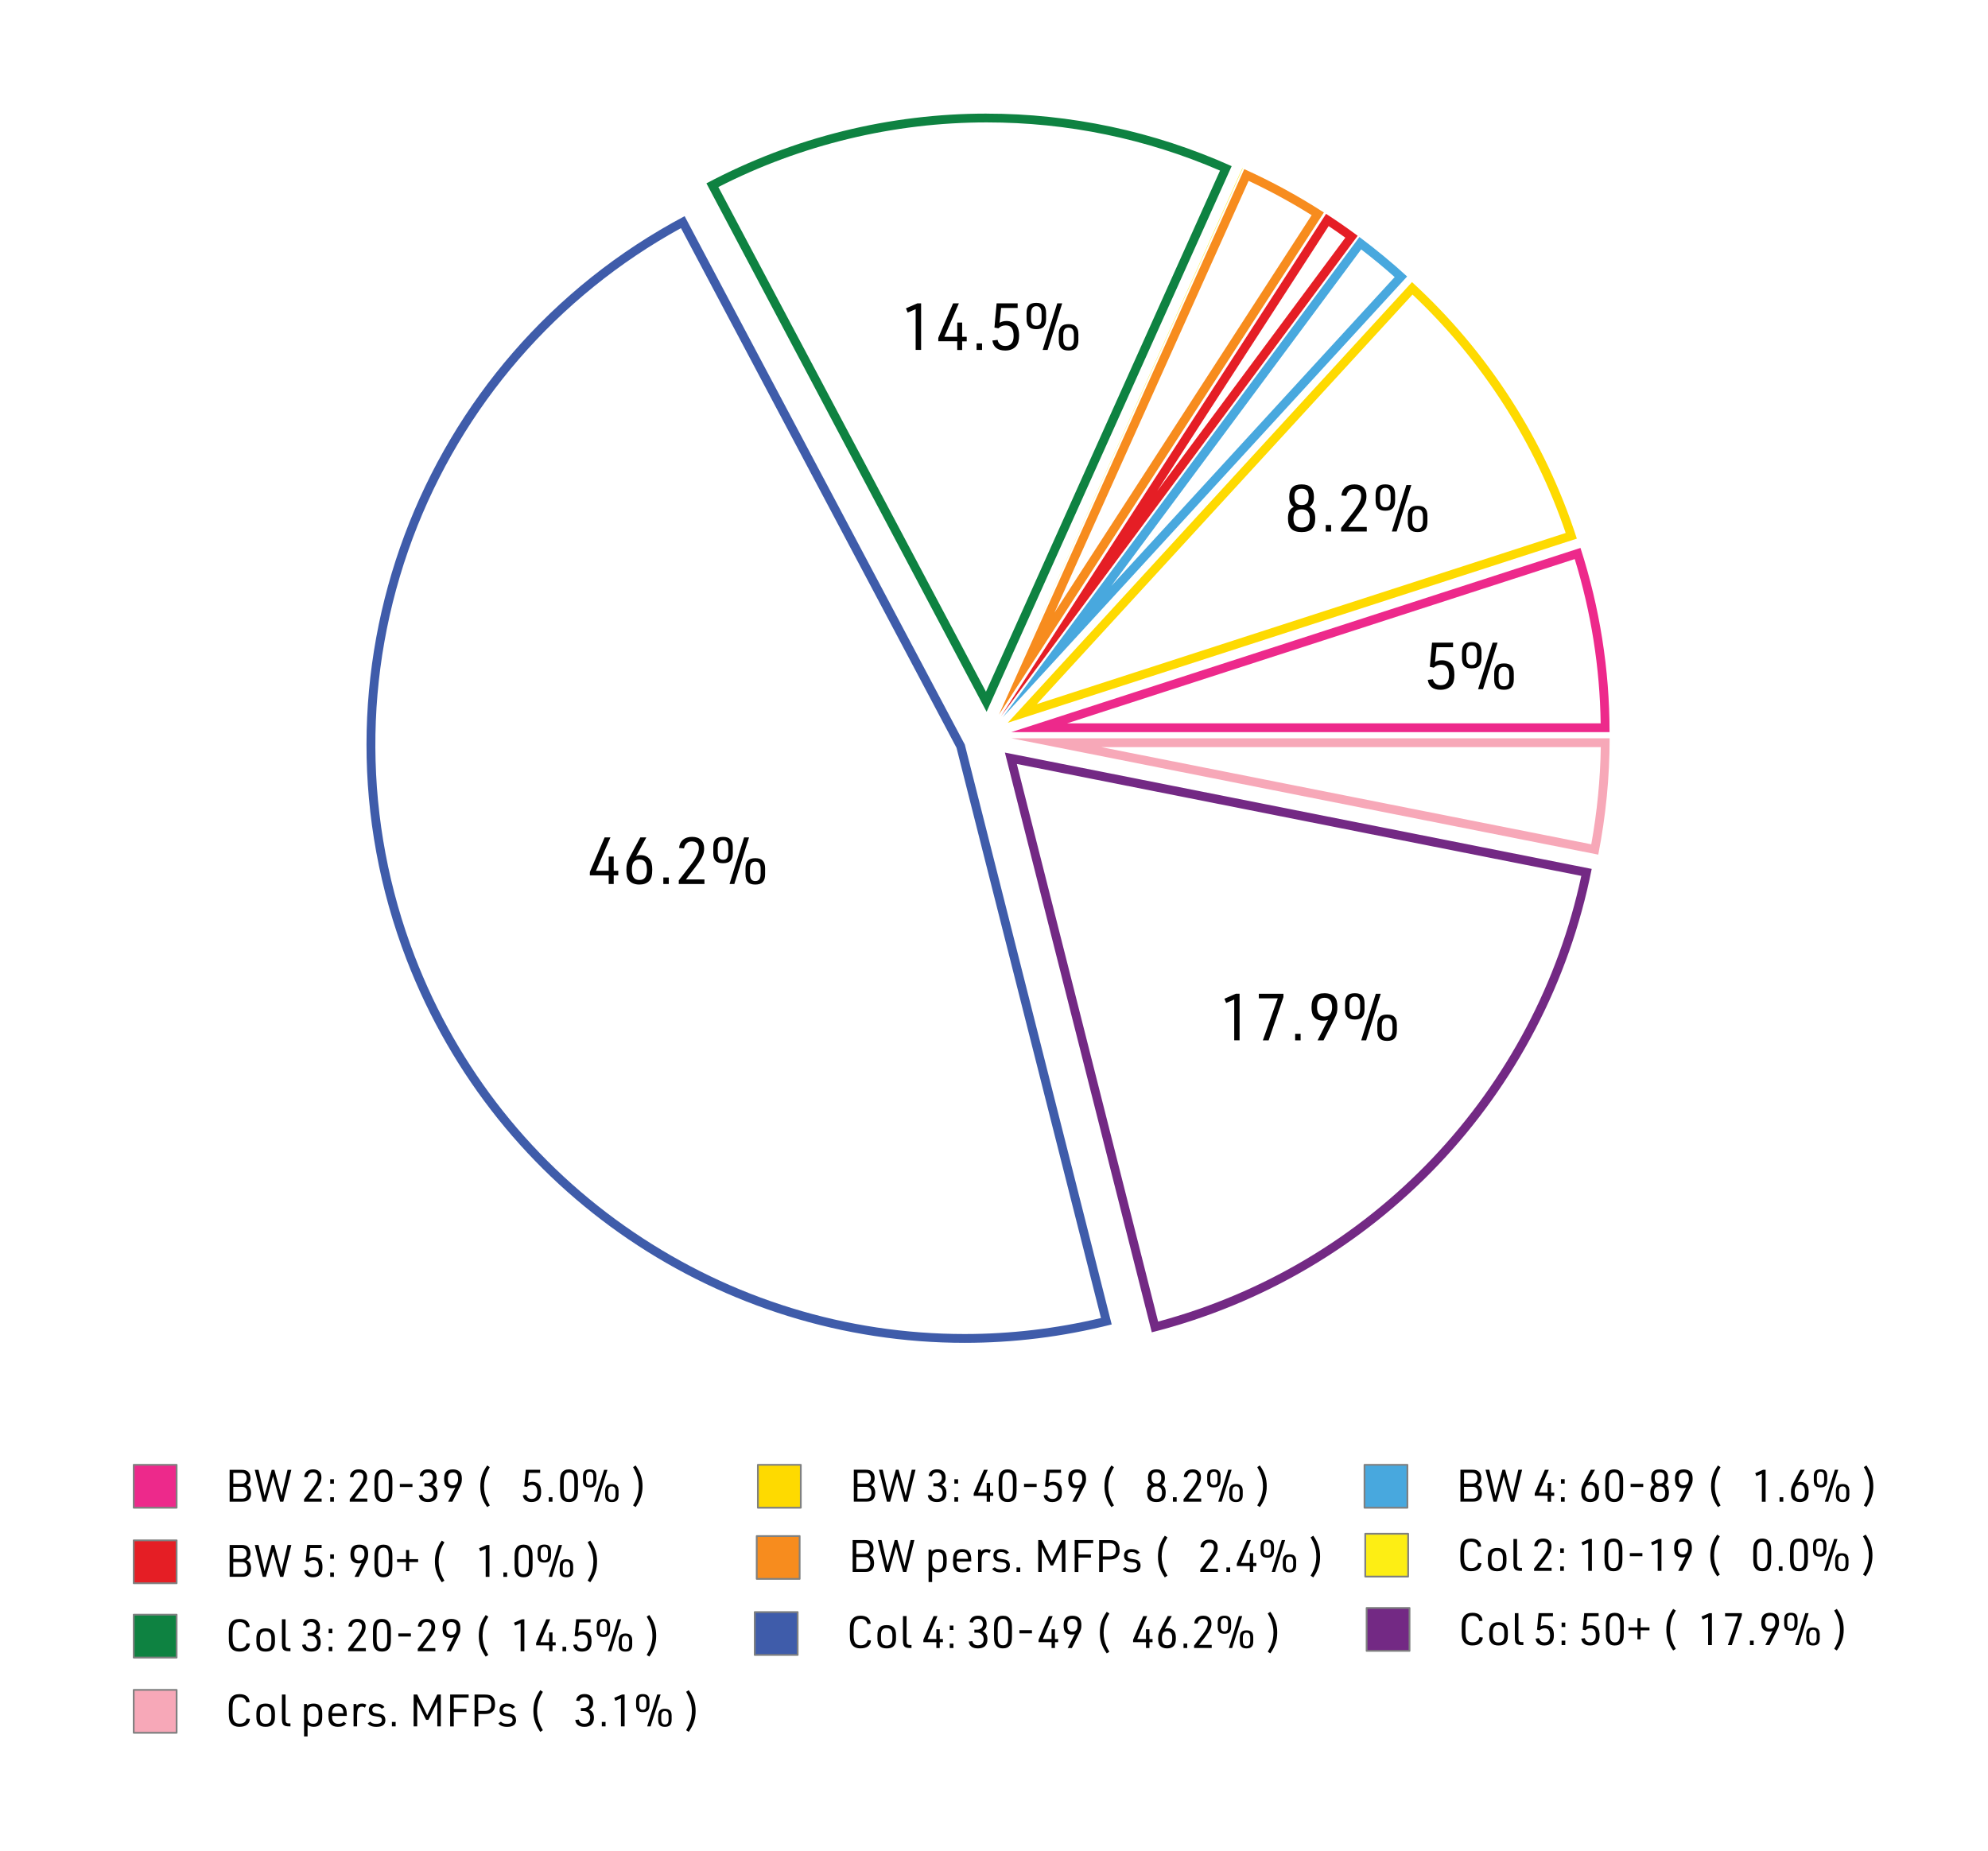 <svg xmlns="http://www.w3.org/2000/svg" id="Layer_2" viewBox="0 0 639.35 595.28"><defs><style>.cls-1,.cls-2{fill:none;}.cls-1,.cls-3,.cls-4,.cls-5,.cls-6,.cls-7,.cls-8,.cls-9,.cls-10,.cls-11,.cls-12,.cls-13,.cls-14{stroke-width:0px;}.cls-2{stroke:#7f8080;stroke-linecap:square;stroke-linejoin:round;stroke-width:.57px;}.cls-3{fill:#fff;opacity:0;}.cls-4{fill:#f7a8b8;}.cls-5{fill:#48a8de;}.cls-6{fill:#732984;}.cls-7{fill:#3f5caa;}.cls-8{fill:#0e8241;}.cls-9{fill:#e51e25;}.cls-10{fill:#fdee14;}.cls-11{fill:#feda00;}.cls-12{fill:#ed298b;}.cls-13{fill:#f78c1e;}.cls-14{fill:#010101;}</style></defs><g id="Layer_1-2"><path class="cls-12" d="M506.44,179.82c5.27,17.15,8.08,34.9,8.34,52.83h-171.57l163.23-52.83M508.28,176.24l-183.03,59.24h192.39c0-20.11-3.16-40.11-9.35-59.24h0Z"></path><path class="cls-11" d="M454.27,94.75c22.39,21.14,39.36,47.54,49.26,76.68l-170.09,55.05,120.83-131.73M454.11,90.73l-130.02,141.76,183.03-59.24c-10.21-31.61-28.49-60.06-53.01-82.51h0Z"></path><path class="cls-5" d="M437.76,80.22c3.85,2.96,7.41,5.9,10.77,8.9l-91.16,99.39,80.39-108.29M437.19,76.23l-114.67,154.46,130.02-141.76c-4.91-4.52-10.06-8.73-15.36-12.71h0Z"></path><path class="cls-9" d="M427.3,72.72c1.74,1.16,3.52,2.4,5.36,3.73l-60.48,81.47,55.12-85.2M426.47,68.78l-104.5,161.52,114.67-154.46c-3.31-2.46-6.7-4.83-10.17-7.05h0Z"></path><path class="cls-13" d="M401.57,58.17c7,3.29,13.79,6.99,20.26,11.04l-82.69,127.81,62.42-138.85M400.16,54.4l-78.89,175.47,104.5-161.52c-8.19-5.3-16.72-9.94-25.61-13.95h0Z"></path><path class="cls-10" d="M399.66,54.13s-.08,0-.12-.04l-78.81,175.51,78.93-175.47Z"></path><path class="cls-8" d="M317.31,39.37c25.99,0,51.23,5.21,75.05,15.5l-75.27,167.62L231.03,60.16c26.62-13.61,56.39-20.79,86.28-20.79M317.31,36.54c-31.02,0-61.99,7.5-90.12,22.43l90.11,169.98,78.81-175.51c-25.11-11.28-51.98-16.89-78.8-16.89h0Z"></path><path class="cls-7" d="M219,73.38l88.62,167.15,46.45,183.4c-14.41,3.42-29.15,5.15-43.86,5.15-38.02,0-74.83-11.33-106.42-32.76-32.09-21.76-56.43-52.42-70.39-88.66-16.68-43.31-16.91-91.1-.67-134.55,15.92-42.57,46.49-77.89,86.27-99.74M220.17,69.53c-86.02,45.6-124.41,148.27-89.41,239.16,29.15,75.65,101.54,123.23,179.46,123.23,15.65,0,31.52-1.92,47.31-5.92l-47.24-186.5-90.11-169.98h0Z"></path><path class="cls-6" d="M327.03,245.73l181.52,35.99c-7.31,34.14-23.83,65.49-47.89,90.84-24.06,25.34-54.5,43.46-88.2,52.52l-45.44-179.35M323.18,242.07l47.24,186.46c71.95-18.2,127.02-76.2,141.48-149.05l-188.72-37.42h0Z"></path><path class="cls-4" d="M514.82,240.31c-.16,10.4-1.19,20.88-3.06,31.25l-157.59-31.25h160.66M517.68,237.47h-192.39l188.72,37.42c2.42-12.32,3.66-24.87,3.66-37.42h0Z"></path><rect class="cls-12" x="43" y="471.15" width="13.8" height="13.8"></rect><rect class="cls-2" x="43" y="471.15" width="13.8" height="13.8"></rect><rect class="cls-3" x="67.56" y="470.57" width="148.29" height="14.96"></rect><path class="cls-14" d="M203.59,471.89l.84-.53c1.56,2.26,2.21,4.2,2.21,6.67s-.65,4.44-2.21,6.7l-.84-.53c.46-.79.77-1.39,1.06-2.06.48-1.13.79-2.66.79-4.11,0-1.54-.31-3.02-.91-4.32-.26-.6-.53-1.13-.94-1.82ZM191.06,483.01l3.22-10.25h1.08l-3.22,10.25h-1.08ZM197.95,480.75v-1.06c0-1.08-.36-1.61-1.18-1.61s-1.18.53-1.18,1.61v1.06c0,1.1.38,1.63,1.18,1.63s1.18-.53,1.18-1.63ZM194.61,480.87v-1.3c0-1.56.67-2.23,2.16-2.23s2.16.67,2.16,2.23v1.3c0,1.58-.67,2.26-2.16,2.26s-2.16-.67-2.16-2.26ZM190.82,476.04v-1.06c0-1.1-.36-1.61-1.15-1.61s-1.18.5-1.18,1.61v1.06c0,1.1.36,1.61,1.18,1.61s1.15-.5,1.15-1.61ZM187.5,476.16v-1.27c0-1.58.65-2.28,2.14-2.28s2.16.7,2.16,2.28v1.27c0,1.56-.67,2.26-2.16,2.26s-2.14-.7-2.14-2.26ZM184.7,479.26v-2.78c0-2.04-.5-2.86-1.7-2.86s-1.7.82-1.7,2.86v2.78c0,2.04.48,2.86,1.7,2.86s1.7-.82,1.7-2.86ZM180.11,479.38v-3.02c0-1.34.17-2.18.62-2.76.53-.67,1.22-.98,2.26-.98s1.85.38,2.35,1.18c.36.53.53,1.34.53,2.57v3.02c0,1.34-.19,2.18-.65,2.76-.53.7-1.2.98-2.23.98-1.1,0-1.85-.36-2.38-1.15-.34-.55-.5-1.37-.5-2.59ZM176.48,483.01v-1.44h1.2v1.44h-1.2ZM168.61,478.06l.48-5.31h4.63v.98h-3.65l-.34,3.26c.48-.24.96-.38,1.54-.38.94,0,1.75.38,2.21.98.36.5.55,1.22.55,2.26s-.22,1.82-.67,2.33c-.53.62-1.37.94-2.4.94-1.66,0-2.62-.74-2.81-2.18l1.15-.14c.14.86.77,1.32,1.7,1.32,1.18,0,1.82-.74,1.82-2.18,0-1.61-.55-2.33-1.75-2.33-.6,0-1.15.19-1.61.65l-.86-.19ZM157.52,484.21l-.84.53c-1.56-2.26-2.21-4.18-2.21-6.7s.65-4.42,2.21-6.67l.84.53c-.46.82-.77,1.42-1.06,2.06-.48,1.15-.79,2.66-.79,4.11,0,1.54.31,3.02.91,4.32.26.6.53,1.1.94,1.82ZM145.71,473.62c-1.15,0-1.68.65-1.68,2.06s.53,2.06,1.63,2.06,1.66-.67,1.66-2.06-.53-2.06-1.61-2.06ZM144.12,483.01l2.33-4.51c-.43.14-.72.19-1.1.19-.7,0-1.25-.19-1.68-.55-.6-.48-.84-1.2-.84-2.45,0-2.11.89-3.07,2.86-3.07.98,0,1.78.31,2.26.86.38.48.58,1.15.58,2.16s-.12,1.51-.58,2.45l-2.47,4.92h-1.34ZM136.49,478.08v-.98h.86c1.13,0,1.87-.7,1.87-1.75s-.58-1.73-1.58-1.73c-.84,0-1.42.43-1.61,1.22l-1.06-.1c.19-1.39,1.13-2.14,2.71-2.14,1.78,0,2.74.96,2.74,2.71,0,1.13-.36,1.75-1.34,2.26,1.13.53,1.61,1.3,1.61,2.62,0,1.92-1.08,2.93-3.05,2.93-1.78,0-2.78-.77-2.95-2.18l1.13-.14c.19.86.79,1.32,1.8,1.32,1.18,0,1.87-.72,1.87-1.94s-.84-2.09-2.06-2.09h-.94ZM128.59,478.28v-.98h4.06v.98h-4.06ZM125.01,479.26v-2.78c0-2.04-.48-2.86-1.68-2.86s-1.73.82-1.73,2.86v2.78c0,2.04.5,2.86,1.73,2.86s1.68-.82,1.68-2.86ZM120.43,479.38v-3.02c0-1.34.19-2.18.65-2.76.53-.67,1.22-.98,2.26-.98s1.82.38,2.35,1.18c.34.53.5,1.34.5,2.57v3.02c0,1.34-.17,2.18-.62,2.76-.53.7-1.22.98-2.23.98-1.1,0-1.87-.36-2.38-1.15-.34-.55-.53-1.37-.53-2.59ZM112.48,483.01v-.79l2.83-3.7c1.08-1.42,1.56-2.45,1.56-3.41s-.53-1.49-1.54-1.49c-.91,0-1.49.53-1.73,1.54l-1.08-.1c.17-1.56,1.2-2.45,2.88-2.45s2.66.91,2.66,2.57c0,1.25-.41,2.09-1.97,4.13l-2.04,2.69h4.08v1.01h-5.67ZM106.19,477.22v-1.44h1.2v1.44h-1.2ZM106.19,483.01v-1.44h1.2v1.44h-1.2ZM97.79,483.01v-.79l2.83-3.7c1.08-1.42,1.56-2.45,1.56-3.41s-.53-1.49-1.54-1.49c-.91,0-1.49.53-1.73,1.54l-1.08-.1c.17-1.56,1.22-2.45,2.88-2.45s2.66.91,2.66,2.57c0,1.25-.41,2.09-1.97,4.13l-2.04,2.69h4.08v1.01h-5.67ZM84.51,483.01l-2.57-10.25h1.2l1.94,8.4,2.3-8.4h.86l2.3,8.4,1.94-8.4h1.22l-2.59,10.25h-1.03l-2.28-8.19-2.28,8.19h-1.03ZM75.03,482.02h2.74c.6,0,.96-.12,1.27-.41.31-.29.5-.86.5-1.46,0-.67-.22-1.25-.58-1.56-.31-.26-.62-.36-1.2-.36h-2.74v3.79ZM75.03,477.24h2.52c.6,0,.96-.1,1.27-.38.34-.29.53-.82.53-1.37,0-.62-.24-1.18-.6-1.44-.31-.24-.62-.31-1.2-.31h-2.52v3.51ZM73.85,483.01v-10.25h3.77c1.06,0,1.63.17,2.14.6.5.48.79,1.22.79,2.04,0,1.06-.38,1.78-1.22,2.26l.14.07c.5.31.65.43.84.74.29.48.43,1.08.43,1.75,0,.98-.31,1.75-.91,2.23-.48.41-1.01.55-2.02.55h-3.96Z"></path><rect class="cls-11" x="243.74" y="471.15" width="13.8" height="13.8"></rect><rect class="cls-2" x="243.74" y="471.15" width="13.8" height="13.8"></rect><rect class="cls-3" x="268.3" y="470.58" width="148.29" height="14.93"></rect><path class="cls-14" d="M404.33,471.89l.84-.53c1.56,2.26,2.21,4.2,2.21,6.67s-.65,4.44-2.21,6.7l-.84-.53c.46-.79.77-1.39,1.06-2.06.48-1.13.79-2.66.79-4.11,0-1.54-.31-3.02-.91-4.32-.26-.6-.53-1.13-.94-1.82ZM391.8,483.01l3.22-10.28h1.08l-3.22,10.28h-1.08ZM398.69,480.75v-1.06c0-1.08-.36-1.61-1.18-1.61s-1.18.53-1.18,1.61v1.06c0,1.1.38,1.61,1.18,1.61s1.18-.5,1.18-1.61ZM395.35,480.85v-1.27c0-1.56.67-2.26,2.16-2.26s2.16.7,2.16,2.26v1.27c0,1.58-.67,2.28-2.16,2.28s-2.16-.7-2.16-2.28ZM391.56,476.04v-1.06c0-1.1-.36-1.61-1.15-1.61s-1.18.5-1.18,1.61v1.06c0,1.1.36,1.61,1.18,1.61s1.15-.5,1.15-1.61ZM388.24,476.16v-1.3c0-1.56.65-2.26,2.14-2.26s2.16.7,2.16,2.26v1.3c0,1.56-.67,2.26-2.16,2.26s-2.14-.7-2.14-2.26ZM380.63,483.01v-.79l2.86-3.7c1.08-1.42,1.54-2.45,1.54-3.41s-.53-1.49-1.54-1.49c-.89,0-1.49.53-1.7,1.54l-1.08-.1c.14-1.56,1.2-2.45,2.86-2.45s2.66.91,2.66,2.54c0,1.27-.41,2.11-1.94,4.15l-2.06,2.69h4.08v1.01h-5.67ZM377.22,483.01v-1.44h1.2v1.44h-1.2ZM371.94,478.11c-1.27,0-1.85.62-1.85,2.02s.58,1.99,1.82,1.99,1.8-.62,1.8-1.99-.58-2.02-1.78-2.02ZM371.94,473.55c-1.13,0-1.61.58-1.61,1.8s.48,1.82,1.58,1.82,1.56-.58,1.56-1.82-.5-1.8-1.54-1.8ZM370.19,477.56c-.74-.53-.98-1.1-.98-2.21,0-1.85.86-2.74,2.71-2.74s2.71.89,2.71,2.74c0,1.1-.26,1.68-1.01,2.21.91.46,1.27,1.2,1.27,2.54,0,2.09-.94,3.02-2.98,3.02s-3-.94-3-3.02c0-1.34.36-2.09,1.27-2.54ZM358.26,484.21l-.84.53c-1.56-2.26-2.21-4.2-2.21-6.7s.65-4.42,2.21-6.67l.84.53c-.46.79-.77,1.42-1.06,2.06-.48,1.13-.79,2.66-.79,4.11,0,1.54.31,3.02.91,4.32.26.6.53,1.1.94,1.82ZM346.45,473.62c-1.15,0-1.68.65-1.68,2.04s.53,2.09,1.63,2.09,1.66-.7,1.66-2.06-.53-2.06-1.61-2.06ZM344.86,483.01l2.33-4.51c-.43.14-.72.17-1.1.17-.7,0-1.25-.17-1.68-.53-.6-.5-.84-1.2-.84-2.45,0-2.14.89-3.07,2.86-3.07.98,0,1.78.29,2.26.86.38.48.58,1.15.58,2.16s-.12,1.51-.58,2.42l-2.47,4.95h-1.34ZM336.1,478.06l.48-5.33h4.63v1.01h-3.65l-.34,3.26c.48-.26.96-.38,1.54-.38.94,0,1.75.36,2.21.98.36.5.53,1.22.53,2.26s-.19,1.82-.65,2.33c-.53.6-1.37.94-2.4.94-1.66,0-2.62-.77-2.81-2.18l1.13-.14c.17.84.79,1.32,1.73,1.32,1.18,0,1.82-.74,1.82-2.18,0-1.61-.55-2.33-1.75-2.33-.6,0-1.15.19-1.61.65l-.86-.19ZM329.33,478.28v-1.01h4.06v1.01h-4.06ZM325.75,479.26v-2.78c0-2.04-.48-2.86-1.68-2.86s-1.73.82-1.73,2.86v2.78c0,2.04.5,2.86,1.73,2.86s1.68-.82,1.68-2.86ZM321.17,479.38v-3.02c0-1.34.19-2.18.65-2.76.53-.7,1.22-.98,2.26-.98s1.82.36,2.35,1.15c.34.55.5,1.37.5,2.59v3.02c0,1.34-.17,2.18-.62,2.76-.53.7-1.22.98-2.23.98-1.1,0-1.87-.36-2.38-1.15-.34-.55-.53-1.37-.53-2.59ZM317.32,483.01v-1.9h-4.18v-.74l3.29-7.63h1.25l-3.17,7.37h2.81v-3.14h1.08v3.14h1.03v1.01h-1.03v1.9h-1.08ZM306.93,477.2v-1.42h1.2v1.42h-1.2ZM306.93,483.01v-1.44h1.2v1.44h-1.2ZM300.18,478.06v-.96h.86c1.1,0,1.87-.7,1.87-1.75s-.58-1.73-1.58-1.73c-.84,0-1.44.43-1.61,1.22l-1.06-.1c.19-1.42,1.13-2.14,2.71-2.14,1.78,0,2.74.96,2.74,2.71,0,1.13-.36,1.73-1.34,2.26,1.13.5,1.61,1.3,1.61,2.62,0,1.92-1.08,2.93-3.05,2.93-1.78,0-2.78-.77-2.95-2.18l1.13-.14c.17.86.79,1.32,1.8,1.32,1.18,0,1.87-.72,1.87-1.94s-.84-2.11-2.06-2.11h-.94ZM285.25,483.01l-2.57-10.28h1.2l1.94,8.43,2.3-8.43h.86l2.3,8.43,1.94-8.43h1.22l-2.59,10.28h-1.03l-2.28-8.19-2.28,8.19h-1.03ZM275.77,482h2.74c.6,0,.96-.1,1.27-.38s.5-.86.5-1.46c0-.67-.22-1.27-.58-1.56-.31-.26-.62-.36-1.2-.36h-2.74v3.77ZM275.77,477.24h2.52c.6,0,.96-.1,1.27-.38.34-.29.53-.82.53-1.37,0-.62-.24-1.18-.6-1.44-.31-.24-.62-.31-1.2-.31h-2.52v3.5ZM274.59,483.01v-10.28h3.77c1.06,0,1.63.17,2.14.62.5.48.79,1.2.79,2.04,0,1.06-.38,1.78-1.22,2.23l.14.1c.5.31.65.41.84.74.29.48.43,1.08.43,1.75,0,.98-.31,1.75-.91,2.23-.48.41-1.01.55-2.02.55h-3.96Z"></path><rect class="cls-5" x="438.83" y="471.15" width="13.8" height="13.8"></rect><rect class="cls-2" x="438.83" y="471.15" width="13.8" height="13.8"></rect><rect class="cls-3" x="463.39" y="470.58" width="148.29" height="14.93"></rect><path class="cls-14" d="M599.41,471.89l.84-.53c1.56,2.26,2.21,4.18,2.21,6.67s-.65,4.44-2.21,6.7l-.84-.53c.46-.79.77-1.39,1.06-2.06.48-1.15.79-2.66.79-4.11,0-1.54-.31-3.02-.91-4.32-.26-.6-.53-1.13-.94-1.82ZM586.88,483.01l3.22-10.28h1.08l-3.22,10.28h-1.08ZM593.77,480.75v-1.06c0-1.1-.36-1.61-1.18-1.61s-1.18.5-1.18,1.61v1.06c0,1.1.38,1.61,1.18,1.61s1.18-.5,1.18-1.61ZM590.43,480.85v-1.27c0-1.56.67-2.26,2.16-2.26s2.16.7,2.16,2.26v1.27c0,1.58-.67,2.28-2.16,2.28s-2.16-.7-2.16-2.28ZM586.64,476.04v-1.06c0-1.1-.36-1.63-1.15-1.63s-1.18.53-1.18,1.63v1.06c0,1.08.36,1.61,1.18,1.61s1.15-.53,1.15-1.61ZM583.33,476.16v-1.3c0-1.58.65-2.26,2.14-2.26s2.16.67,2.16,2.26v1.3c0,1.56-.67,2.26-2.16,2.26s-2.14-.7-2.14-2.26ZM578.86,477.58c-1.18,0-1.68.7-1.68,2.26s.5,2.28,1.66,2.28,1.63-.7,1.63-2.26-.5-2.28-1.61-2.28ZM580.37,472.73l-2.3,4.18c.29-.19.62-.26,1.08-.26.84,0,1.56.34,2.02.98.34.46.5,1.2.5,2.23,0,1.2-.22,1.99-.7,2.5-.48.5-1.25.77-2.14.77-1.01,0-1.82-.34-2.3-.94-.38-.48-.55-1.2-.55-2.33s.17-1.68.77-2.83l2.3-4.3h1.32ZM572.31,483.01v-1.44h1.2v1.44h-1.2ZM566.62,483.01v-9l-1.75.77-.38-.94,2.52-1.1h.82v10.28h-1.2ZM553.34,484.21l-.84.53c-1.56-2.28-2.21-4.2-2.21-6.7s.65-4.42,2.21-6.67l.84.53c-.46.79-.77,1.39-1.06,2.06-.48,1.13-.79,2.66-.79,4.11,0,1.54.31,3.02.91,4.32.26.58.53,1.1.94,1.82ZM541.53,473.62c-1.15,0-1.68.65-1.68,2.04s.53,2.06,1.63,2.06,1.66-.67,1.66-2.04-.53-2.06-1.61-2.06ZM539.95,483.01l2.33-4.51c-.43.14-.72.17-1.1.17-.7,0-1.25-.19-1.68-.53-.6-.5-.84-1.22-.84-2.45,0-2.14.89-3.07,2.86-3.07.98,0,1.78.29,2.26.86.38.46.58,1.13.58,2.16s-.12,1.51-.58,2.42l-2.47,4.95h-1.34ZM533.78,478.11c-1.27,0-1.85.62-1.85,2.02s.58,1.99,1.82,1.99,1.8-.62,1.8-1.99-.58-2.02-1.78-2.02ZM533.78,473.55c-1.13,0-1.61.58-1.61,1.8s.48,1.82,1.58,1.82,1.56-.58,1.56-1.82-.5-1.8-1.54-1.8ZM532.02,477.56c-.74-.55-.98-1.1-.98-2.21,0-1.85.86-2.74,2.71-2.74s2.69.89,2.69,2.74c0,1.1-.24,1.66-.98,2.21.91.46,1.27,1.2,1.27,2.54,0,2.06-.94,3.02-2.98,3.02s-3-.96-3-3.02c0-1.34.36-2.09,1.27-2.54ZM524.41,478.28v-1.01h4.06v1.01h-4.06ZM520.84,479.26v-2.78c0-2.04-.48-2.86-1.68-2.86s-1.73.82-1.73,2.86v2.78c0,2.04.5,2.86,1.73,2.86s1.68-.82,1.68-2.86ZM516.25,479.38v-3.02c0-1.34.19-2.18.65-2.76.53-.7,1.22-.98,2.26-.98s1.82.36,2.35,1.15c.34.55.5,1.37.5,2.59v3.02c0,1.34-.17,2.18-.62,2.76-.53.67-1.22.98-2.23.98-1.1,0-1.87-.38-2.38-1.18-.34-.53-.53-1.34-.53-2.57ZM511.42,477.58c-1.15,0-1.68.7-1.68,2.26s.53,2.28,1.66,2.28,1.66-.7,1.66-2.26-.53-2.28-1.63-2.28ZM512.96,472.73l-2.3,4.18c.29-.19.62-.26,1.06-.26.84,0,1.56.34,2.04.98.31.46.5,1.2.5,2.23,0,1.2-.22,1.99-.7,2.5-.48.5-1.25.77-2.16.77-.98,0-1.8-.34-2.28-.94-.38-.48-.58-1.2-.58-2.33s.17-1.68.77-2.83l2.3-4.3h1.34ZM502.01,477.2v-1.44h1.2v1.44h-1.2ZM502.01,483.01v-1.44h1.2v1.44h-1.2ZM497.72,483.01v-1.92h-4.15v-.74l3.27-7.61h1.27l-3.19,7.37h2.81v-3.15h1.1v3.15h1.01v1.01h-1.01v1.9h-1.1ZM480.33,483.01l-2.57-10.28h1.2l1.94,8.43,2.3-8.43h.86l2.3,8.43,1.94-8.43h1.22l-2.59,10.28h-1.03l-2.28-8.19-2.28,8.19h-1.03ZM470.85,482h2.74c.6,0,.96-.12,1.27-.41.31-.26.5-.84.5-1.46s-.22-1.25-.58-1.54c-.31-.26-.62-.36-1.2-.36h-2.74v3.77ZM470.85,477.22h2.52c.6,0,.96-.1,1.27-.36.34-.29.53-.82.53-1.39s-.24-1.15-.6-1.42c-.31-.24-.62-.34-1.2-.34h-2.52v3.51ZM469.68,483.01v-10.28h3.77c1.06,0,1.63.17,2.14.62.5.48.79,1.2.79,2.04,0,1.06-.38,1.78-1.22,2.23l.14.1c.5.29.65.41.84.74.29.48.43,1.06.43,1.75,0,.98-.31,1.75-.91,2.23-.48.41-1.01.55-2.02.55h-3.96Z"></path><rect class="cls-9" x="43" y="495.44" width="13.8" height="13.8"></rect><rect class="cls-2" x="43" y="495.44" width="13.8" height="13.8"></rect><rect class="cls-3" x="67.56" y="495.68" width="133.7" height="14.96"></rect><path class="cls-14" d="M188.99,496.06l.84-.53c1.56,2.26,2.18,4.2,2.18,6.7s-.62,4.44-2.18,6.7l-.84-.53c.46-.79.74-1.39,1.06-2.06.48-1.15.79-2.66.79-4.11,0-1.54-.31-3.05-.91-4.32-.26-.62-.55-1.13-.94-1.85ZM176.46,507.18l3.22-10.25h1.08l-3.22,10.25h-1.08ZM183.35,504.92v-1.03c0-1.1-.36-1.61-1.18-1.61s-1.18.5-1.18,1.61v1.03c0,1.1.36,1.63,1.18,1.63s1.18-.53,1.18-1.63ZM180.01,505.04v-1.27c0-1.56.67-2.26,2.16-2.26s2.16.7,2.16,2.26v1.27c0,1.58-.67,2.28-2.16,2.28s-2.16-.7-2.16-2.28ZM176.22,500.24v-1.06c0-1.1-.38-1.63-1.15-1.63-.82,0-1.2.53-1.2,1.63v1.06c0,1.08.38,1.61,1.2,1.61.77,0,1.15-.53,1.15-1.61ZM172.91,500.33v-1.27c0-1.58.65-2.26,2.14-2.26s2.16.67,2.16,2.26v1.27c0,1.58-.67,2.26-2.16,2.26s-2.14-.67-2.14-2.26ZM170.07,503.46v-2.81c0-2.02-.48-2.86-1.68-2.86s-1.7.84-1.7,2.86v2.81c0,2.04.48,2.86,1.7,2.86s1.68-.82,1.68-2.86ZM165.49,503.58v-3.02c0-1.37.19-2.18.65-2.76.53-.7,1.22-.98,2.26-.98s1.85.36,2.35,1.15c.34.55.53,1.37.53,2.59v3.02c0,1.34-.19,2.18-.65,2.76-.53.67-1.22.98-2.23.98-1.1,0-1.85-.38-2.38-1.18-.34-.55-.53-1.37-.53-2.57ZM161.89,507.18v-1.42h1.2v1.42h-1.2ZM156.2,507.18v-8.98l-1.75.77-.38-.96,2.52-1.08h.82v10.25h-1.2ZM142.92,508.4l-.84.53c-1.58-2.28-2.21-4.2-2.21-6.7s.62-4.44,2.21-6.7l.84.53c-.46.82-.77,1.42-1.06,2.09-.48,1.13-.79,2.66-.79,4.08,0,1.54.31,3.05.91,4.35.26.58.53,1.1.94,1.82ZM127.7,502.45v-.96h2.88v-2.93h1.01v2.93h2.88v.96h-2.88v2.9h-1.01v-2.9h-2.88ZM125.01,503.46v-2.81c0-2.02-.48-2.86-1.68-2.86s-1.73.84-1.73,2.86v2.81c0,2.04.5,2.86,1.73,2.86s1.68-.82,1.68-2.86ZM120.43,503.58v-3.02c0-1.37.19-2.18.65-2.76.53-.7,1.22-.98,2.26-.98s1.82.36,2.35,1.15c.34.55.5,1.37.5,2.59v3.02c0,1.34-.17,2.18-.62,2.76-.53.67-1.22.98-2.23.98-1.1,0-1.87-.38-2.38-1.18-.34-.55-.53-1.37-.53-2.57ZM115.58,497.79c-1.13,0-1.68.67-1.68,2.06s.55,2.06,1.66,2.06,1.66-.67,1.66-2.04-.55-2.09-1.63-2.09ZM114.02,507.18l2.3-4.49c-.41.12-.72.17-1.08.17-.7,0-1.27-.19-1.7-.55-.6-.48-.84-1.2-.84-2.42,0-2.14.89-3.07,2.86-3.07.98,0,1.8.29,2.26.84.41.48.58,1.15.58,2.18s-.1,1.51-.58,2.42l-2.47,4.92h-1.32ZM106.19,501.39v-1.44h1.2v1.44h-1.2ZM106.19,507.18v-1.42h1.2v1.42h-1.2ZM98.32,502.23l.48-5.31h4.63v1.01h-3.65l-.34,3.27c.48-.26.96-.38,1.54-.38.94,0,1.75.36,2.18.98.38.5.55,1.22.55,2.26s-.19,1.82-.65,2.33c-.53.6-1.37.94-2.4.94-1.66,0-2.62-.77-2.81-2.21l1.13-.14c.17.86.79,1.34,1.73,1.34,1.15,0,1.82-.77,1.82-2.18,0-1.61-.55-2.35-1.75-2.35-.62,0-1.15.22-1.63.65l-.84-.19ZM84.51,507.18l-2.57-10.25h1.2l1.94,8.43,2.3-8.43h.86l2.3,8.43,1.94-8.43h1.22l-2.59,10.25h-1.03l-2.28-8.16-2.28,8.16h-1.03ZM75.03,506.19h2.74c.6,0,.96-.12,1.27-.41s.5-.86.5-1.46c0-.65-.22-1.25-.58-1.54-.31-.26-.62-.36-1.2-.36h-2.74v3.77ZM75.03,501.42h2.52c.6,0,.96-.1,1.27-.36.34-.29.53-.82.53-1.39,0-.62-.24-1.15-.6-1.44-.31-.22-.62-.31-1.2-.31h-2.52v3.5ZM73.85,507.18v-10.25h3.77c1.06,0,1.63.17,2.14.62.5.46.79,1.2.79,2.04,0,1.03-.38,1.75-1.22,2.23l.14.1c.5.29.65.41.84.74.29.48.43,1.06.43,1.75,0,.98-.31,1.75-.91,2.23-.48.38-1.01.53-2.02.53h-3.96Z"></path><rect class="cls-13" x="243.37" y="494.06" width="13.8" height="13.78"></rect><rect class="cls-2" x="243.37" y="494.06" width="13.8" height="13.78"></rect><rect class="cls-3" x="267.93" y="494.11" width="165.84" height="14.96"></rect><path class="cls-14" d="M421.5,494.49l.86-.53c1.56,2.26,2.18,4.2,2.18,6.7s-.62,4.44-2.18,6.7l-.86-.55c.46-.77.77-1.39,1.06-2.06.5-1.13.79-2.66.79-4.08,0-1.56-.31-3.05-.89-4.35-.29-.6-.55-1.1-.96-1.82ZM409,505.6l3.22-10.25h1.08l-3.22,10.25h-1.08ZM415.89,503.35v-1.06c0-1.08-.38-1.61-1.18-1.61s-1.18.53-1.18,1.61v1.06c0,1.1.36,1.63,1.18,1.63s1.18-.53,1.18-1.63ZM412.55,503.47v-1.27c0-1.58.65-2.26,2.16-2.26s2.14.67,2.14,2.26v1.27c0,1.58-.65,2.28-2.14,2.28s-2.16-.7-2.16-2.28ZM408.76,498.64v-1.03c0-1.1-.38-1.63-1.18-1.63s-1.18.53-1.18,1.63v1.03c0,1.1.38,1.61,1.18,1.61s1.18-.5,1.18-1.61ZM405.42,498.76v-1.27c0-1.58.67-2.28,2.16-2.28s2.14.7,2.14,2.28v1.27c0,1.58-.65,2.26-2.14,2.26s-2.16-.67-2.16-2.26ZM401.94,505.6v-1.9h-4.18v-.74l3.29-7.61h1.25l-3.17,7.37h2.81v-3.14h1.08v3.14h1.03v1.01h-1.03v1.87h-1.08ZM394.42,505.6v-1.44h1.2v1.44h-1.2ZM386.02,505.6v-.79l2.83-3.7c1.08-1.39,1.56-2.45,1.56-3.41s-.53-1.49-1.54-1.49c-.91,0-1.49.53-1.73,1.54l-1.08-.1c.17-1.56,1.2-2.45,2.88-2.45s2.66.94,2.66,2.57c0,1.25-.41,2.09-1.97,4.13l-2.04,2.69h4.08v1.01h-5.67ZM375.46,506.81l-.86.55c-1.56-2.28-2.18-4.2-2.18-6.7s.62-4.44,2.18-6.7l.86.53c-.46.82-.77,1.42-1.08,2.09-.48,1.13-.79,2.64-.79,4.08,0,1.54.34,3.02.91,4.32.29.6.53,1.1.96,1.82ZM361.1,504.62l.84-.53c.5.5.98.7,1.94.7,1.22,0,1.82-.41,1.82-1.2,0-.43-.17-.74-.48-.89-.29-.14-.48-.19-1.34-.31-.98-.14-1.46-.29-1.8-.58-.38-.34-.58-.79-.58-1.42,0-1.39.86-2.14,2.38-2.14,1.22,0,2.06.36,2.62,1.15l-.84.53c-.46-.53-.91-.74-1.68-.74-.89,0-1.37.41-1.37,1.15,0,.34.14.65.43.82.24.12.48.19,1.13.29,1.13.14,1.58.29,1.97.58.43.29.67.86.67,1.58,0,1.42-.96,2.14-2.88,2.14-1.37,0-2.33-.41-2.83-1.13ZM354.67,500.61h2.11c1.44,0,2.11-.67,2.11-2.14s-.67-2.14-2.11-2.14h-2.11v4.27ZM354.67,501.62v3.99h-1.18v-10.25h3.29c1.3,0,1.99.22,2.54.82.53.53.74,1.27.74,2.3,0,1.13-.26,1.9-.86,2.45-.53.48-1.25.7-2.42.7h-2.11ZM345.62,505.6v-10.25h5.95v1.01h-4.75v3.63h4.03v1.01h-4.03v4.61h-1.2ZM333.9,505.6v-10.25h1.13l3.24,6.7,3.22-6.7h1.15v10.25h-1.15v-7.92l-2.83,5.83h-.77l-2.86-5.83v7.92h-1.13ZM326.92,505.6v-1.44h1.18v1.44h-1.18ZM319.09,504.62l.84-.53c.5.5.98.7,1.94.7,1.22,0,1.82-.41,1.82-1.2,0-.43-.19-.74-.5-.89-.29-.14-.46-.19-1.32-.31-1.01-.14-1.46-.29-1.8-.58-.38-.34-.58-.79-.58-1.42,0-1.39.86-2.14,2.38-2.14,1.22,0,2.06.36,2.62,1.15l-.86.53c-.43-.53-.89-.74-1.66-.74-.89,0-1.39.41-1.39,1.15,0,.34.17.65.46.82.24.12.48.19,1.13.29,1.1.14,1.58.29,1.97.58.43.29.65.86.65,1.58,0,1.42-.94,2.14-2.88,2.14-1.34,0-2.3-.41-2.81-1.13ZM314.55,505.6v-7.2h.89l.12.67c.41-.58.91-.82,1.73-.82.5,0,.91.1,1.39.36l-.48.98c-.38-.26-.67-.34-1.01-.34-1.06,0-1.51.84-1.51,2.81v3.53h-1.13ZM307.66,501.38h3.63v-.12c0-.58-.17-1.1-.41-1.44-.29-.43-.72-.62-1.39-.62-.79,0-1.22.22-1.54.74-.19.34-.29.82-.29,1.32v.12ZM307.66,502.22v.31c0,1.46.7,2.26,1.99,2.26.77,0,1.25-.19,1.66-.7l.86.53c-.58.79-1.37,1.13-2.62,1.13-2.09,0-3.05-1.1-3.05-3.41v-.62c0-2.38.91-3.46,2.93-3.46s2.93,1.08,2.93,3.46v.5h-4.71ZM303.34,502.48v-.96c0-1.58-.58-2.33-1.78-2.33s-1.78.74-1.78,2.21v1.18c0,1.46.6,2.21,1.78,2.21s1.78-.74,1.78-2.3ZM298.63,508.85v-10.44h.89l.12.6c.5-.53,1.15-.74,2.11-.74,1.85,0,2.71,1.01,2.71,3.19v1.1c0,2.18-.86,3.19-2.71,3.19-.86,0-1.46-.22-1.97-.67v3.77h-1.15ZM284.88,505.6l-2.57-10.25h1.2l1.94,8.43,2.3-8.43h.86l2.3,8.43,1.94-8.43h1.22l-2.59,10.25h-1.03l-2.28-8.16-2.28,8.16h-1.03ZM275.4,504.62h2.74c.6,0,.96-.12,1.27-.41.31-.29.5-.86.5-1.46,0-.67-.22-1.25-.58-1.56-.31-.24-.62-.36-1.2-.36h-2.74v3.79ZM275.4,499.84h2.52c.6,0,.96-.1,1.27-.38.34-.26.53-.82.53-1.37,0-.62-.24-1.15-.6-1.44-.31-.22-.62-.31-1.2-.31h-2.52v3.51ZM274.22,505.6v-10.25h3.77c1.06,0,1.63.17,2.14.62.5.46.79,1.2.79,2.02,0,1.06-.38,1.78-1.22,2.26l.14.1c.5.29.65.41.84.74.29.46.43,1.06.43,1.75,0,.96-.31,1.75-.91,2.21-.48.41-1.01.55-2.02.55h-3.96Z"></path><rect class="cls-10" x="439.07" y="493.32" width="13.8" height="13.78"></rect><rect class="cls-2" x="439.07" y="493.32" width="13.8" height="13.78"></rect><rect class="cls-3" x="463.63" y="493.76" width="147.81" height="14.96"></rect><path class="cls-14" d="M599.15,494.14l.86-.53c1.56,2.26,2.18,4.2,2.18,6.67s-.62,4.44-2.18,6.72l-.86-.55c.48-.79.77-1.39,1.08-2.06.48-1.13.79-2.66.79-4.11,0-1.54-.34-3.02-.91-4.32-.29-.6-.55-1.1-.96-1.82ZM586.64,505.26l3.22-10.25h1.08l-3.22,10.25h-1.08ZM593.53,503v-1.06c0-1.08-.38-1.61-1.18-1.61s-1.18.53-1.18,1.61v1.06c0,1.1.36,1.63,1.18,1.63s1.18-.53,1.18-1.63ZM590.19,503.12v-1.27c0-1.58.65-2.26,2.16-2.26s2.14.67,2.14,2.26v1.27c0,1.58-.65,2.26-2.14,2.26s-2.16-.67-2.16-2.26ZM586.4,498.29v-1.03c0-1.13-.38-1.63-1.18-1.63s-1.18.5-1.18,1.63v1.03c0,1.1.38,1.61,1.18,1.61s1.18-.5,1.18-1.61ZM583.09,498.41v-1.27c0-1.58.65-2.28,2.14-2.28s2.16.7,2.16,2.28v1.27c0,1.56-.67,2.26-2.16,2.26s-2.14-.7-2.14-2.26ZM580.25,501.51v-2.78c0-2.04-.48-2.86-1.68-2.86s-1.73.82-1.73,2.86v2.78c0,2.04.5,2.88,1.73,2.88s1.68-.84,1.68-2.88ZM575.67,501.63v-3.02c0-1.34.19-2.18.65-2.76.53-.67,1.2-.98,2.26-.98s1.82.38,2.35,1.18c.34.53.5,1.37.5,2.57v3.02c0,1.34-.17,2.18-.62,2.76-.53.7-1.22.98-2.23.98-1.1,0-1.87-.36-2.38-1.15-.34-.55-.53-1.37-.53-2.59ZM572.07,505.26v-1.44h1.2v1.44h-1.2ZM568.44,501.51v-2.78c0-2.04-.48-2.86-1.68-2.86s-1.73.82-1.73,2.86v2.78c0,2.04.5,2.88,1.73,2.88s1.68-.84,1.68-2.88ZM563.86,501.63v-3.02c0-1.34.19-2.18.65-2.76.53-.67,1.2-.98,2.26-.98s1.82.38,2.35,1.18c.34.53.5,1.37.5,2.57v3.02c0,1.34-.17,2.18-.62,2.76-.53.7-1.22.98-2.23.98-1.1,0-1.87-.36-2.38-1.15-.36-.55-.53-1.37-.53-2.59ZM553.1,506.46l-.84.55c-1.58-2.28-2.21-4.2-2.21-6.72s.62-4.42,2.21-6.67l.84.53c-.46.82-.77,1.42-1.06,2.06-.5,1.15-.79,2.66-.79,4.11,0,1.54.31,3.02.89,4.32.29.6.55,1.1.96,1.82ZM541.27,495.87c-1.13,0-1.68.67-1.68,2.06s.55,2.06,1.66,2.06,1.66-.67,1.66-2.06-.55-2.06-1.63-2.06ZM539.71,505.26l2.3-4.49c-.41.12-.7.17-1.08.17-.7,0-1.27-.19-1.7-.55-.58-.48-.82-1.2-.82-2.45,0-2.11.89-3.07,2.86-3.07.96,0,1.78.31,2.26.86.38.48.58,1.15.58,2.16s-.12,1.51-.58,2.45l-2.47,4.92h-1.34ZM533.13,505.26v-9l-1.78.79-.36-.96,2.5-1.08h.84v10.25h-1.2ZM524.17,500.55v-1.01h4.03v1.01h-4.03ZM520.6,501.51v-2.78c0-2.04-.48-2.86-1.7-2.86s-1.7.82-1.7,2.86v2.78c0,2.04.48,2.88,1.7,2.88s1.7-.84,1.7-2.88ZM516.01,501.63v-3.02c0-1.34.19-2.18.62-2.76.55-.67,1.22-.98,2.26-.98,1.1,0,1.85.38,2.35,1.18.36.53.53,1.37.53,2.57v3.02c0,1.34-.19,2.18-.62,2.76-.53.7-1.22.98-2.26.98-1.1,0-1.85-.36-2.35-1.15-.36-.55-.53-1.37-.53-2.59ZM510.78,505.26v-9l-1.78.79-.38-.96,2.52-1.08h.82v10.25h-1.18ZM501.77,499.47v-1.44h1.18v1.44h-1.18ZM501.77,505.26v-1.44h1.18v1.44h-1.18ZM493.37,505.26v-.79l2.83-3.7c1.08-1.42,1.56-2.45,1.56-3.41s-.53-1.49-1.54-1.49c-.91,0-1.49.53-1.73,1.54l-1.08-.1c.17-1.56,1.2-2.45,2.88-2.45s2.66.94,2.66,2.57c0,1.25-.41,2.09-1.97,4.13l-2.06,2.69h4.08v1.01h-5.64ZM486.74,495.01h1.15v7.95c0,1.03.26,1.34,1.2,1.34h.38v.96h-.41c-1.82,0-2.33-.5-2.33-2.4v-7.85ZM483.34,502.14v-.98c0-1.56-.58-2.3-1.85-2.3s-1.82.74-1.82,2.3v.98c0,1.56.58,2.3,1.82,2.3s1.85-.74,1.85-2.3ZM478.51,502.21v-1.13c0-2.16.94-3.19,2.98-3.19s3,1.01,3,3.19v1.13c0,2.18-.94,3.17-3,3.17s-2.98-.98-2.98-3.17ZM475.34,502.71l1.1.12c-.12,1.63-1.32,2.54-3.34,2.54-1.32,0-2.23-.41-2.83-1.3-.43-.65-.62-1.46-.62-2.88v-2.11c0-1.58.22-2.42.77-3.1.62-.77,1.46-1.1,2.69-1.1,1.97,0,3.14.94,3.22,2.59l-1.08.07c-.14-1.08-.91-1.66-2.11-1.66-1.61,0-2.28.94-2.28,3.24v1.99c0,2.33.65,3.27,2.28,3.27,1.25,0,2.04-.62,2.21-1.68Z"></path><rect class="cls-8" x="43" y="519.35" width="13.8" height="13.8"></rect><rect class="cls-2" x="43" y="519.35" width="13.8" height="13.8"></rect><rect class="cls-3" x="67.56" y="519.61" width="152.69" height="14.96"></rect><path class="cls-14" d="M207.98,519.99l.84-.53c1.56,2.26,2.21,4.2,2.21,6.67s-.65,4.44-2.21,6.7l-.84-.53c.46-.79.77-1.39,1.06-2.06.5-1.13.79-2.66.79-4.11,0-1.54-.31-3.02-.91-4.32-.26-.6-.53-1.13-.94-1.82ZM195.47,531.11l3.22-10.28h1.08l-3.24,10.28h-1.06ZM202.34,528.85v-1.06c0-1.08-.36-1.61-1.18-1.61s-1.18.53-1.18,1.61v1.06c0,1.1.38,1.63,1.18,1.63s1.18-.53,1.18-1.63ZM199,528.97v-1.3c0-1.56.67-2.26,2.16-2.26s2.16.7,2.16,2.26v1.3c0,1.56-.67,2.26-2.16,2.26s-2.16-.7-2.16-2.26ZM195.21,524.15v-1.06c0-1.1-.36-1.61-1.15-1.61s-1.18.5-1.18,1.61v1.06c0,1.1.36,1.61,1.18,1.61s1.15-.5,1.15-1.61ZM191.9,524.27v-1.3c0-1.56.67-2.26,2.14-2.26s2.16.7,2.16,2.26v1.3c0,1.56-.67,2.26-2.16,2.26s-2.14-.7-2.14-2.26ZM184.82,526.16l.48-5.33h4.63v1.01h-3.63l-.36,3.26c.48-.26.96-.38,1.54-.38.94,0,1.75.38,2.21.98.38.5.55,1.22.55,2.26s-.22,1.82-.67,2.33c-.5.6-1.37.94-2.38.94-1.68,0-2.64-.74-2.83-2.18l1.15-.14c.14.84.77,1.32,1.7,1.32,1.18,0,1.82-.74,1.82-2.18,0-1.61-.55-2.33-1.73-2.33-.62,0-1.15.19-1.63.65l-.86-.19ZM180.9,531.11v-1.44h1.18v1.44h-1.18ZM176.6,531.11v-1.9h-4.18v-.74l3.27-7.63h1.27l-3.19,7.39h2.83v-3.17h1.08v3.17h1.03v.98h-1.03v1.9h-1.08ZM167.43,531.11v-9l-1.75.77-.38-.94,2.52-1.1h.82v10.28h-1.2ZM157.04,532.31l-.84.53c-1.58-2.26-2.21-4.2-2.21-6.7s.62-4.42,2.21-6.67l.84.53c-.46.79-.77,1.42-1.06,2.06-.5,1.13-.79,2.66-.79,4.11,0,1.54.31,3.02.89,4.32.29.6.55,1.1.96,1.82ZM145.2,521.72c-1.13,0-1.68.65-1.68,2.04s.55,2.09,1.66,2.09,1.66-.7,1.66-2.06-.55-2.06-1.63-2.06ZM143.64,531.11l2.3-4.51c-.41.14-.7.19-1.08.19-.7,0-1.27-.19-1.7-.55-.58-.5-.82-1.2-.82-2.45,0-2.11.89-3.07,2.86-3.07.96,0,1.78.29,2.26.86.38.48.58,1.15.58,2.16s-.12,1.51-.58,2.42l-2.47,4.95h-1.34ZM134.35,531.11v-.79l2.83-3.7c1.08-1.42,1.56-2.45,1.56-3.41s-.53-1.49-1.54-1.49c-.91,0-1.49.53-1.73,1.54l-1.08-.1c.17-1.56,1.2-2.45,2.88-2.45s2.66.91,2.66,2.57c0,1.25-.41,2.09-1.97,4.13l-2.04,2.69h4.08v1.01h-5.67ZM128.11,526.38v-1.01h4.03v1.01h-4.03ZM124.53,527.36v-2.78c0-2.04-.48-2.86-1.7-2.86s-1.7.82-1.7,2.86v2.78c0,2.04.48,2.86,1.7,2.86s1.7-.82,1.7-2.86ZM119.95,527.48v-3.02c0-1.34.19-2.18.62-2.76.55-.7,1.22-.98,2.26-.98,1.1,0,1.85.38,2.35,1.15.36.55.53,1.37.53,2.59v3.02c0,1.34-.19,2.18-.62,2.76-.53.7-1.22.98-2.26.98-1.1,0-1.85-.36-2.35-1.15-.36-.55-.53-1.37-.53-2.59ZM111.98,531.11v-.79l2.86-3.7c1.08-1.42,1.56-2.45,1.56-3.41s-.55-1.49-1.56-1.49c-.89,0-1.49.53-1.7,1.54l-1.08-.1c.14-1.56,1.2-2.45,2.88-2.45s2.64.91,2.64,2.57c0,1.25-.38,2.09-1.94,4.13l-2.06,2.69h4.08v1.01h-5.67ZM105.71,525.32v-1.44h1.18v1.44h-1.18ZM105.71,531.11v-1.44h1.18v1.44h-1.18ZM98.94,526.16v-.96h.86c1.13,0,1.9-.7,1.9-1.75s-.6-1.73-1.61-1.73c-.82,0-1.42.43-1.58,1.22l-1.06-.1c.17-1.39,1.1-2.14,2.71-2.14,1.75,0,2.74.96,2.74,2.71,0,1.13-.36,1.73-1.34,2.26,1.13.53,1.58,1.3,1.58,2.62,0,1.92-1.06,2.93-3.05,2.93-1.75,0-2.78-.77-2.93-2.18l1.13-.14c.17.86.77,1.32,1.78,1.32,1.2,0,1.9-.72,1.9-1.94s-.86-2.11-2.09-2.11h-.94ZM90.68,520.83h1.15v7.97c0,1.03.26,1.34,1.2,1.34h.38v.96h-.41c-1.82,0-2.33-.5-2.33-2.4v-7.87ZM87.27,527.99v-.98c0-1.58-.58-2.3-1.85-2.3s-1.82.72-1.82,2.3v.98c0,1.56.58,2.3,1.82,2.3s1.85-.74,1.85-2.3ZM82.45,528.06v-1.13c0-2.16.94-3.19,2.98-3.19s3,1.01,3,3.19v1.13c0,2.18-.94,3.17-3,3.17s-2.98-1.01-2.98-3.17ZM79.28,528.56l1.1.12c-.12,1.63-1.32,2.54-3.34,2.54-1.32,0-2.23-.41-2.83-1.3-.43-.65-.62-1.46-.62-2.9v-2.11c0-1.56.22-2.4.77-3.07.62-.77,1.46-1.1,2.69-1.1,1.97,0,3.14.94,3.22,2.57l-1.08.1c-.14-1.08-.91-1.68-2.11-1.68-1.61,0-2.28.94-2.28,3.26v1.97c0,2.35.65,3.26,2.28,3.26,1.25,0,2.04-.6,2.21-1.66Z"></path><rect class="cls-7" x="242.73" y="518.51" width="13.8" height="13.8"></rect><rect class="cls-2" x="242.73" y="518.51" width="13.8" height="13.8"></rect><rect class="cls-3" x="267.29" y="518.58" width="152.69" height="14.93"></rect><path class="cls-14" d="M407.71,518.96l.84-.53c1.56,2.26,2.21,4.2,2.21,6.67s-.65,4.44-2.21,6.7l-.84-.53c.46-.79.77-1.39,1.06-2.06.5-1.15.79-2.66.79-4.11,0-1.54-.31-3.02-.91-4.32-.26-.6-.53-1.13-.94-1.82ZM395.2,530.08l3.22-10.28h1.08l-3.24,10.28h-1.06ZM402.07,527.82v-1.06c0-1.1-.36-1.61-1.18-1.61s-1.18.5-1.18,1.61v1.06c0,1.1.38,1.61,1.18,1.61s1.18-.5,1.18-1.61ZM398.73,527.92v-1.27c0-1.56.67-2.26,2.16-2.26s2.16.7,2.16,2.26v1.27c0,1.58-.67,2.28-2.16,2.28s-2.16-.7-2.16-2.28ZM394.94,523.12v-1.06c0-1.1-.36-1.61-1.15-1.61s-1.18.5-1.18,1.61v1.06c0,1.08.36,1.61,1.18,1.61s1.15-.53,1.15-1.61ZM391.63,523.24v-1.3c0-1.58.67-2.26,2.14-2.26s2.16.67,2.16,2.26v1.3c0,1.56-.67,2.26-2.16,2.26s-2.14-.7-2.14-2.26ZM384.02,530.08v-.79l2.86-3.7c1.08-1.42,1.56-2.47,1.56-3.41,0-.98-.55-1.49-1.54-1.49-.91,0-1.51.53-1.73,1.54l-1.08-.1c.14-1.56,1.2-2.45,2.88-2.45s2.64.91,2.64,2.54c0,1.25-.38,2.11-1.94,4.15l-2.06,2.69h4.08v1.01h-5.67ZM380.63,530.08v-1.44h1.18v1.44h-1.18ZM375.35,524.68c-1.18,0-1.68.67-1.68,2.23s.5,2.28,1.66,2.28,1.66-.7,1.66-2.26-.53-2.26-1.63-2.26ZM376.86,519.8l-2.28,4.18c.29-.19.6-.26,1.06-.26.84,0,1.56.34,2.02.98.34.46.5,1.2.5,2.23,0,1.2-.22,1.99-.7,2.5s-1.25.77-2.14.77c-1.01,0-1.82-.34-2.3-.94-.38-.48-.55-1.2-.55-2.33s.17-1.68.77-2.83l2.3-4.3h1.32ZM368.56,530.08v-1.9h-4.15v-.74l3.26-7.63h1.27l-3.19,7.37h2.81v-3.14h1.1v3.14h1.01v1.01h-1.01v1.9h-1.1ZM356.77,531.28l-.84.53c-1.58-2.28-2.21-4.2-2.21-6.7s.62-4.42,2.21-6.67l.84.53c-.46.79-.77,1.39-1.06,2.06-.5,1.13-.79,2.66-.79,4.11,0,1.54.31,3.02.89,4.32.29.58.55,1.1.96,1.82ZM344.93,520.69c-1.13,0-1.68.65-1.68,2.04s.55,2.09,1.66,2.09,1.66-.7,1.66-2.06-.55-2.06-1.63-2.06ZM343.37,530.08l2.3-4.51c-.41.14-.7.17-1.08.17-.7,0-1.27-.17-1.7-.53-.58-.5-.82-1.22-.82-2.45,0-2.14.89-3.07,2.86-3.07.96,0,1.78.29,2.26.86.38.48.58,1.15.58,2.16s-.12,1.51-.58,2.42l-2.47,4.95h-1.34ZM338.19,530.08v-1.9h-4.18v-.74l3.29-7.63h1.25l-3.17,7.37h2.81v-3.14h1.08v3.14h1.03v1.01h-1.03v1.9h-1.08ZM327.84,525.35v-1.01h4.03v1.01h-4.03ZM324.26,526.33v-2.78c0-2.04-.48-2.86-1.7-2.86s-1.7.82-1.7,2.86v2.78c0,2.04.48,2.86,1.7,2.86s1.7-.82,1.7-2.86ZM319.68,526.45v-3.02c0-1.34.19-2.18.62-2.76.55-.7,1.22-.98,2.26-.98,1.1,0,1.85.36,2.35,1.15.36.55.53,1.37.53,2.59v3.02c0,1.34-.19,2.18-.62,2.76-.53.67-1.22.98-2.26.98-1.1,0-1.85-.38-2.35-1.15-.36-.55-.53-1.37-.53-2.59ZM313.36,525.13v-.96h.86c1.13,0,1.9-.7,1.9-1.75s-.6-1.73-1.61-1.73c-.84,0-1.42.43-1.58,1.22l-1.08-.12c.19-1.39,1.13-2.11,2.71-2.11,1.78,0,2.74.96,2.74,2.71,0,1.13-.36,1.73-1.32,2.26,1.1.5,1.58,1.3,1.58,2.62,0,1.92-1.06,2.93-3.05,2.93-1.78,0-2.78-.77-2.95-2.21l1.15-.14c.17.89.77,1.34,1.78,1.34,1.2,0,1.87-.72,1.87-1.94s-.84-2.11-2.06-2.11h-.94ZM305.44,524.27v-1.42h1.18v1.42h-1.18ZM305.44,530.08v-1.44h1.18v1.44h-1.18ZM301.14,530.08v-1.9h-4.18v-.74l3.29-7.63h1.25l-3.19,7.37h2.83v-3.14h1.08v3.14h1.03v1.01h-1.03v1.9h-1.08ZM290.41,519.8h1.15v7.97c0,1.03.26,1.34,1.2,1.32h.38v.98h-.41c-1.82,0-2.33-.5-2.33-2.4v-7.87ZM287,526.96v-.98c0-1.58-.58-2.3-1.85-2.3s-1.82.72-1.82,2.3v.98c0,1.56.58,2.3,1.82,2.3s1.85-.74,1.85-2.3ZM282.18,527.03v-1.13c0-2.16.94-3.19,2.98-3.19s3,.98,3,3.19v1.13c0,2.18-.94,3.17-3,3.17s-2.98-1.01-2.98-3.17ZM279.01,527.53l1.1.12c-.12,1.63-1.32,2.54-3.34,2.54-1.32,0-2.23-.41-2.83-1.3-.43-.65-.62-1.46-.62-2.9v-2.11c0-1.56.22-2.4.77-3.07.62-.77,1.46-1.13,2.69-1.13,1.97,0,3.14.94,3.22,2.59l-1.08.1c-.14-1.08-.91-1.68-2.11-1.68-1.61,0-2.28.94-2.28,3.27v1.97c0,2.35.65,3.27,2.28,3.27,1.25,0,2.04-.6,2.21-1.66Z"></path><rect class="cls-6" x="439.51" y="517.19" width="13.8" height="13.8"></rect><rect class="cls-2" x="439.51" y="517.19" width="13.8" height="13.8"></rect><rect class="cls-3" x="464.07" y="517.62" width="138.09" height="14.96"></rect><path class="cls-14" d="M589.89,518.03l.84-.53c1.56,2.23,2.21,4.18,2.21,6.67s-.65,4.44-2.21,6.7l-.84-.53c.46-.79.77-1.39,1.06-2.06.48-1.15.79-2.66.79-4.11,0-1.54-.31-3.02-.91-4.32-.26-.62-.53-1.13-.94-1.82ZM577.36,529.12l3.22-10.25h1.08l-3.22,10.25h-1.08ZM584.25,526.88v-1.06c0-1.1-.36-1.61-1.18-1.61s-1.18.5-1.18,1.61v1.06c0,1.1.38,1.61,1.18,1.61s1.18-.5,1.18-1.61ZM580.91,526.98v-1.27c0-1.56.67-2.26,2.16-2.26s2.16.7,2.16,2.26v1.27c0,1.58-.67,2.28-2.16,2.28s-2.16-.7-2.16-2.28ZM577.12,522.18v-1.06c0-1.1-.36-1.63-1.15-1.63s-1.18.53-1.18,1.63v1.06c0,1.08.36,1.61,1.18,1.61s1.15-.53,1.15-1.61ZM573.81,522.3v-1.3c0-1.58.65-2.26,2.14-2.26s2.16.67,2.16,2.26v1.3c0,1.56-.67,2.23-2.16,2.23s-2.14-.67-2.14-2.23ZM569.32,519.73c-1.15,0-1.68.67-1.68,2.06s.53,2.06,1.63,2.06,1.66-.67,1.66-2.04-.53-2.09-1.61-2.09ZM567.73,529.12l2.33-4.49c-.43.12-.72.17-1.1.17-.7,0-1.27-.19-1.68-.53-.6-.5-.84-1.22-.84-2.45,0-2.14.89-3.07,2.86-3.07.98,0,1.78.29,2.26.84.38.48.58,1.15.58,2.18s-.12,1.51-.58,2.42l-2.47,4.92h-1.34ZM562.79,529.12v-1.42h1.2v1.42h-1.2ZM555.68,529.12l3.26-9.24h-4.15v-1.01h5.4v.72l-3.24,9.53h-1.27ZM549.34,529.12v-8.98l-1.75.77-.38-.96,2.52-1.08h.82v10.25h-1.2ZM538.95,530.34l-.86.53c-1.56-2.28-2.18-4.2-2.18-6.7s.62-4.44,2.18-6.67l.86.53c-.46.79-.77,1.39-1.08,2.06-.48,1.13-.77,2.66-.77,4.08,0,1.56.31,3.05.89,4.35.29.58.53,1.1.96,1.82ZM523.73,524.39v-.96h2.88v-2.93h1.01v2.93h2.86v.96h-2.86v2.9h-1.01v-2.9h-2.88ZM521.04,525.4v-2.78c0-2.04-.48-2.88-1.7-2.88s-1.7.84-1.7,2.88v2.78c0,2.04.48,2.86,1.7,2.86s1.7-.82,1.7-2.86ZM516.45,525.52v-3.02c0-1.34.19-2.18.62-2.76.55-.7,1.22-.98,2.26-.98,1.1,0,1.85.36,2.35,1.15.36.55.53,1.37.53,2.59v3.02c0,1.34-.19,2.18-.62,2.76-.53.67-1.22.98-2.26.98-1.1,0-1.85-.38-2.35-1.18-.36-.53-.53-1.37-.53-2.57ZM509.01,524.17l.48-5.31h4.63v1.01h-3.63l-.36,3.26c.48-.26.96-.38,1.54-.38.94,0,1.75.36,2.21.98.36.5.55,1.22.55,2.26s-.22,1.82-.67,2.33c-.5.6-1.37.94-2.38.94-1.68,0-2.64-.77-2.83-2.21l1.15-.14c.14.86.77,1.34,1.7,1.34,1.18,0,1.82-.77,1.82-2.18,0-1.61-.55-2.35-1.75-2.35-.6,0-1.13.22-1.61.65l-.86-.19ZM502.22,523.33v-1.44h1.18v1.44h-1.18ZM502.22,529.12v-1.42h1.18v1.42h-1.18ZM494.32,524.17l.5-5.31h4.61v1.01h-3.63l-.36,3.26c.48-.26.98-.38,1.56-.38.94,0,1.75.36,2.18.98.38.5.55,1.22.55,2.26s-.19,1.82-.67,2.33c-.5.6-1.34.94-2.38.94-1.68,0-2.64-.77-2.81-2.21l1.13-.14c.17.86.77,1.34,1.7,1.34,1.18,0,1.82-.77,1.82-2.18,0-1.61-.55-2.35-1.73-2.35-.62,0-1.15.22-1.63.65l-.86-.19ZM487.19,518.87h1.15v7.97c0,1.03.26,1.34,1.2,1.32h.38v.96h-.41c-1.82,0-2.33-.5-2.33-2.4v-7.85ZM483.78,526v-.96c0-1.58-.58-2.33-1.85-2.33s-1.82.74-1.82,2.33v.96c0,1.58.58,2.3,1.82,2.3s1.85-.72,1.85-2.3ZM478.95,526.09v-1.13c0-2.18.94-3.19,2.98-3.19s3,.98,3,3.19v1.13c0,2.18-.94,3.17-3,3.17s-2.98-1.01-2.98-3.17ZM475.79,526.57l1.1.14c-.12,1.63-1.32,2.54-3.34,2.54-1.32,0-2.23-.41-2.83-1.3-.43-.67-.62-1.46-.62-2.9v-2.11c0-1.56.22-2.42.77-3.1.62-.74,1.46-1.1,2.69-1.1,1.97,0,3.14.94,3.22,2.59l-1.08.07c-.14-1.06-.91-1.66-2.11-1.66-1.61,0-2.28.94-2.28,3.24v1.99c0,2.35.65,3.26,2.28,3.26,1.25,0,2.04-.6,2.21-1.68Z"></path><rect class="cls-4" x="43" y="543.54" width="13.8" height="13.8"></rect><rect class="cls-2" x="43" y="543.54" width="13.8" height="13.8"></rect><rect class="cls-3" x="67.56" y="543.78" width="165.36" height="14.96"></rect><path class="cls-14" d="M220.66,544.17l.84-.53c1.56,2.26,2.21,4.2,2.21,6.7s-.65,4.44-2.21,6.7l-.84-.53c.46-.79.77-1.42,1.06-2.09.5-1.13.79-2.64.79-4.08,0-1.54-.31-3.05-.91-4.35-.26-.6-.53-1.1-.94-1.82ZM208.13,555.28l3.24-10.25h1.08l-3.24,10.25h-1.08ZM215.02,553.03v-1.06c0-1.08-.36-1.61-1.18-1.61s-1.18.53-1.18,1.61v1.06c0,1.1.38,1.63,1.18,1.63s1.18-.53,1.18-1.63ZM211.68,553.15v-1.27c0-1.56.67-2.26,2.16-2.26s2.16.7,2.16,2.26v1.27c0,1.58-.67,2.28-2.16,2.28s-2.16-.7-2.16-2.28ZM207.89,548.32v-1.03c0-1.1-.36-1.63-1.15-1.63s-1.18.53-1.18,1.63v1.03c0,1.1.36,1.61,1.18,1.61s1.15-.5,1.15-1.61ZM204.57,548.44v-1.27c0-1.58.65-2.28,2.14-2.28s2.16.7,2.16,2.28v1.27c0,1.58-.67,2.26-2.16,2.26s-2.14-.67-2.14-2.26ZM199.7,555.28v-9l-1.78.79-.38-.96,2.52-1.08h.82v10.25h-1.18ZM193.55,555.28v-1.44h1.2v1.44h-1.2ZM186.81,550.36v-.96h.86c1.13,0,1.9-.72,1.9-1.75,0-1.1-.6-1.75-1.61-1.75-.84,0-1.42.46-1.58,1.22l-1.08-.1c.19-1.39,1.13-2.14,2.71-2.14,1.78,0,2.74.98,2.74,2.74,0,1.1-.36,1.73-1.32,2.26,1.1.5,1.58,1.27,1.58,2.62,0,1.9-1.06,2.93-3.05,2.93-1.78,0-2.78-.79-2.95-2.21l1.15-.14c.17.89.77,1.34,1.78,1.34,1.2,0,1.87-.72,1.87-1.97s-.84-2.09-2.06-2.09h-.94ZM174.59,556.51l-.84.53c-1.56-2.28-2.21-4.2-2.21-6.7s.65-4.44,2.21-6.7l.84.53c-.46.82-.77,1.42-1.06,2.09-.48,1.13-.79,2.64-.79,4.08,0,1.54.31,3.05.91,4.35.26.58.53,1.1.94,1.82ZM160.26,554.3l.84-.53c.5.5.98.7,1.94.7,1.2,0,1.82-.41,1.82-1.2,0-.41-.19-.74-.5-.89-.29-.14-.48-.19-1.32-.31-1.01-.14-1.46-.29-1.8-.58-.38-.34-.58-.79-.58-1.42,0-1.39.86-2.14,2.38-2.14,1.22,0,2.06.36,2.62,1.15l-.86.53c-.43-.53-.89-.74-1.66-.74-.89,0-1.39.41-1.39,1.15,0,.34.17.65.46.82.24.14.48.19,1.13.29,1.1.14,1.58.29,1.97.58.41.29.65.86.65,1.58,0,1.42-.94,2.14-2.88,2.14-1.34,0-2.3-.38-2.81-1.13ZM153.8,550.31h2.14c1.44,0,2.09-.7,2.09-2.16s-.65-2.14-2.09-2.14h-2.14v4.3ZM153.82,551.3v3.99h-1.2v-10.25h3.31c1.27,0,1.99.22,2.54.82.5.55.74,1.27.74,2.3,0,1.13-.26,1.9-.89,2.45-.53.48-1.22.7-2.4.7h-2.11ZM144.77,555.28v-10.25h5.95v1.01h-4.78v3.63h4.06v1.01h-4.06v4.61h-1.18ZM133.03,555.28v-10.25h1.15l3.22,6.7,3.24-6.7h1.13v10.25h-1.13v-7.92l-2.86,5.83h-.74l-2.86-5.83v7.92h-1.15ZM126.04,555.28v-1.44h1.2v1.44h-1.2ZM118.24,554.3l.82-.53c.5.5,1.01.7,1.94.7,1.22,0,1.82-.41,1.82-1.2,0-.41-.17-.74-.48-.89-.29-.14-.48-.19-1.34-.31-.98-.14-1.44-.29-1.8-.58-.38-.34-.58-.79-.58-1.42,0-1.39.86-2.14,2.4-2.14,1.22,0,2.04.36,2.62,1.15l-.86.53c-.46-.53-.89-.74-1.68-.74-.89,0-1.37.41-1.37,1.15,0,.34.17.65.46.82.24.14.48.19,1.13.29,1.1.14,1.58.29,1.97.58.41.29.65.86.65,1.58,0,1.42-.96,2.14-2.88,2.14-1.34,0-2.3-.38-2.81-1.13ZM113.71,555.28v-7.2h.89l.1.67c.41-.58.94-.82,1.73-.82.5,0,.91.1,1.39.36l-.46.98c-.38-.26-.67-.34-1.03-.34-1.06,0-1.49.84-1.49,2.83v3.51h-1.13ZM106.79,551.06h3.63v-.12c0-.58-.14-1.1-.38-1.44-.29-.43-.74-.62-1.42-.62-.77,0-1.22.22-1.51.74-.19.34-.31.82-.31,1.32v.12ZM106.79,551.92v.29c0,1.46.72,2.26,2.02,2.26.77,0,1.25-.19,1.66-.7l.84.55c-.58.77-1.34,1.1-2.62,1.1-2.06,0-3.05-1.1-3.05-3.41v-.62c0-2.38.91-3.46,2.95-3.46s2.93,1.08,2.93,3.46v.53h-4.73ZM102.47,552.16v-.96c0-1.58-.58-2.33-1.75-2.33s-1.8.74-1.8,2.21v1.2c0,1.46.6,2.18,1.8,2.18s1.75-.74,1.75-2.3ZM97.79,558.52v-10.44h.89l.12.6c.48-.53,1.15-.74,2.09-.74,1.87,0,2.74,1.01,2.74,3.19v1.1c0,2.18-.86,3.19-2.74,3.19-.84,0-1.44-.22-1.97-.67v3.77h-1.13ZM90.68,545.03h1.15v7.95c0,1.06.26,1.37,1.2,1.34h.38v.96h-.41c-1.82,0-2.33-.5-2.33-2.4v-7.85ZM87.27,552.16v-.96c0-1.58-.58-2.33-1.85-2.33s-1.82.74-1.82,2.33v.96c0,1.58.58,2.3,1.82,2.3s1.85-.72,1.85-2.3ZM82.45,552.23v-1.1c0-2.18.94-3.19,2.98-3.19s3,.98,3,3.19v1.1c0,2.18-.94,3.19-3,3.19s-2.98-1.01-2.98-3.19ZM79.28,552.74l1.1.14c-.12,1.61-1.32,2.54-3.34,2.54-1.32,0-2.23-.43-2.83-1.3-.43-.67-.62-1.46-.62-2.9v-2.11c0-1.56.22-2.42.77-3.1.62-.77,1.46-1.1,2.69-1.1,1.97,0,3.14.94,3.22,2.59l-1.08.07c-.14-1.08-.91-1.66-2.11-1.66-1.61,0-2.28.94-2.28,3.24v1.99c0,2.33.65,3.27,2.28,3.27,1.25,0,2.04-.6,2.21-1.68Z"></path><path class="cls-14" d="M475.36,221.68l4.69-14.98h1.58l-4.69,14.98h-1.58ZM485.4,218.39v-1.54c0-1.58-.53-2.35-1.72-2.35s-1.72.77-1.72,2.35v1.54c0,1.61.53,2.35,1.72,2.35s1.72-.74,1.72-2.35ZM480.54,218.53v-1.86c0-2.28.98-3.29,3.15-3.29s3.15,1.02,3.15,3.29v1.86c0,2.31-.98,3.33-3.15,3.33s-3.15-1.02-3.15-3.33ZM475.01,211.53v-1.54c0-1.61-.53-2.35-1.68-2.35s-1.75.74-1.75,2.35v1.54c0,1.61.56,2.35,1.75,2.35s1.68-.73,1.68-2.35ZM470.18,211.7v-1.89c0-2.28.95-3.29,3.12-3.29s3.15,1.02,3.15,3.29v1.89c0,2.28-.98,3.29-3.15,3.29s-3.12-1.02-3.12-3.29ZM459.85,214.47l.7-7.77h6.76v1.47h-5.32l-.49,4.76c.7-.39,1.4-.56,2.24-.56,1.37,0,2.56.56,3.22,1.44.53.73.77,1.78.77,3.29s-.28,2.66-.95,3.4c-.77.88-2,1.37-3.5,1.37-2.42,0-3.82-1.12-4.1-3.19l1.65-.21c.25,1.23,1.16,1.93,2.52,1.93,1.72,0,2.66-1.09,2.66-3.19,0-2.35-.81-3.4-2.56-3.4-.88,0-1.68.28-2.35.94l-1.26-.28Z"></path><path class="cls-14" d="M447.62,170.96l4.69-14.95h1.58l-4.73,14.95h-1.54ZM457.63,167.67v-1.54c0-1.58-.53-2.35-1.72-2.35s-1.72.77-1.72,2.35v1.54c0,1.61.56,2.38,1.72,2.38s1.72-.77,1.72-2.38ZM452.76,167.84v-1.89c0-2.28.98-3.26,3.15-3.26s3.15.98,3.15,3.26v1.89c0,2.31-.98,3.29-3.15,3.29s-3.15-.98-3.15-3.29ZM447.23,160.81v-1.54c0-1.61-.53-2.35-1.68-2.35s-1.72.73-1.72,2.35v1.54c0,1.61.52,2.35,1.72,2.35s1.68-.74,1.68-2.35ZM442.4,160.98v-1.86c0-2.31.95-3.33,3.12-3.33s3.15,1.02,3.15,3.33v1.86c0,2.28-.98,3.29-3.15,3.29s-3.12-1.02-3.12-3.29ZM431.31,170.96v-1.16l4.17-5.39c1.58-2.07,2.28-3.57,2.28-4.97s-.81-2.17-2.28-2.17c-1.3,0-2.17.77-2.49,2.24l-1.58-.14c.21-2.28,1.75-3.57,4.2-3.57s3.85,1.33,3.85,3.75c0,1.82-.56,3.05-2.84,6.02l-3.01,3.92h5.95v1.47h-8.26ZM426.37,170.96v-2.1h1.72v2.1h-1.72ZM418.64,163.82c-1.86,0-2.66.91-2.66,2.94s.81,2.91,2.63,2.91,2.63-.91,2.63-2.91-.84-2.94-2.59-2.94ZM418.64,157.2c-1.61,0-2.35.81-2.35,2.59s.74,2.66,2.31,2.66,2.28-.81,2.28-2.66c0-1.75-.74-2.59-2.24-2.59ZM416.08,163.05c-1.09-.81-1.44-1.65-1.44-3.26,0-2.7,1.26-3.99,3.96-3.99s3.96,1.3,3.96,3.99c0,1.61-.35,2.45-1.47,3.26,1.33.63,1.89,1.72,1.89,3.71,0,3.01-1.4,4.38-4.38,4.38s-4.38-1.37-4.38-4.38c0-2,.53-3.08,1.86-3.71Z"></path><rect class="cls-3" x="383.01" y="112.79" width="24.13" height="24.28"></rect><rect class="cls-3" x="361.26" y="100.47" width="24.09" height="24.28"></rect><path class="cls-14" d="M335.33,112.56l4.69-14.98h1.58l-4.69,14.98h-1.58ZM345.38,109.27v-1.54c0-1.61-.53-2.35-1.72-2.35s-1.72.74-1.72,2.35v1.54c0,1.61.56,2.35,1.72,2.35s1.72-.73,1.72-2.35ZM340.51,109.41v-1.86c0-2.28.98-3.29,3.15-3.29s3.15,1.02,3.15,3.29v1.86c0,2.31-.98,3.33-3.15,3.33s-3.15-1.02-3.15-3.33ZM334.98,102.41v-1.54c0-1.61-.53-2.38-1.68-2.38s-1.72.77-1.72,2.38v1.54c0,1.58.53,2.35,1.72,2.35s1.68-.77,1.68-2.35ZM330.15,102.59v-1.89c0-2.31.95-3.29,3.12-3.29s3.15.98,3.15,3.29v1.89c0,2.28-.98,3.29-3.15,3.29s-3.12-1.02-3.12-3.29ZM319.82,105.35l.7-7.77h6.76v1.47h-5.32l-.49,4.76c.7-.38,1.4-.56,2.24-.56,1.37,0,2.56.53,3.22,1.44.53.73.81,1.79.81,3.29s-.32,2.66-.98,3.4c-.77.88-2,1.37-3.47,1.37-2.45,0-3.85-1.12-4.13-3.22l1.68-.21c.21,1.26,1.12,1.96,2.49,1.96,1.72,0,2.66-1.12,2.66-3.19,0-2.35-.81-3.43-2.56-3.43-.88,0-1.68.31-2.35.95l-1.26-.25ZM314.08,112.56v-2.1h1.75v2.1h-1.75ZM307.85,112.56v-2.8h-6.09v-1.08l4.76-11.1h1.86l-4.66,10.75h4.13v-4.59h1.58v4.59h1.47v1.47h-1.47v2.77h-1.58ZM294.48,112.56v-13.13l-2.56,1.12-.56-1.37,3.68-1.61h1.19v14.98h-1.75Z"></path><path class="cls-14" d="M234.62,284.33l4.69-14.98h1.58l-4.73,14.98h-1.54ZM244.63,281.04v-1.54c0-1.61-.53-2.35-1.72-2.35s-1.72.73-1.72,2.35v1.54c0,1.61.56,2.35,1.72,2.35s1.72-.73,1.72-2.35ZM239.76,281.18v-1.86c0-2.28.98-3.29,3.15-3.29s3.15,1.02,3.15,3.29v1.86c0,2.31-.98,3.33-3.15,3.33s-3.15-1.02-3.15-3.33ZM234.23,274.18v-1.54c0-1.61-.53-2.35-1.68-2.35s-1.72.74-1.72,2.35v1.54c0,1.58.53,2.35,1.72,2.35s1.68-.77,1.68-2.35ZM229.4,274.36v-1.89c0-2.31.95-3.29,3.12-3.29s3.15.98,3.15,3.29v1.89c0,2.28-.98,3.29-3.15,3.29s-3.12-1.02-3.12-3.29ZM218.3,284.33v-1.16l4.17-5.39c1.58-2.07,2.28-3.61,2.28-4.97,0-1.44-.81-2.17-2.28-2.17-1.3,0-2.17.77-2.49,2.24l-1.58-.14c.21-2.28,1.75-3.57,4.2-3.57s3.85,1.33,3.85,3.71c0,1.82-.56,3.08-2.84,6.06l-3.01,3.92h5.95v1.47h-8.26ZM213.33,284.33v-2.1h1.75v2.1h-1.75ZM205.67,276.46c-1.72,0-2.45.98-2.45,3.29s.74,3.29,2.42,3.29,2.42-1.02,2.42-3.29-.77-3.29-2.38-3.29ZM207.87,269.35l-3.33,6.09c.38-.28.88-.39,1.54-.39,1.23,0,2.28.49,2.94,1.44.49.67.74,1.75.74,3.26,0,1.75-.32,2.91-1.02,3.64-.7.74-1.82,1.12-3.12,1.12-1.47,0-2.66-.49-3.36-1.37-.56-.7-.81-1.75-.81-3.4s.25-2.45,1.12-4.13l3.36-6.27h1.93ZM195.76,284.33v-2.77h-6.06v-1.09l4.76-11.13h1.86l-4.66,10.75h4.1v-4.59h1.61v4.59h1.47v1.47h-1.47v2.77h-1.61Z"></path><path class="cls-14" d="M437.78,334.62l4.69-14.98h1.58l-4.69,14.98h-1.58ZM447.83,331.33v-1.54c0-1.61-.56-2.35-1.72-2.35s-1.72.74-1.72,2.35v1.54c0,1.61.53,2.35,1.72,2.35s1.72-.74,1.72-2.35ZM442.96,331.47v-1.86c0-2.28.95-3.29,3.15-3.29s3.12,1.02,3.12,3.29v1.86c0,2.31-.95,3.33-3.12,3.33s-3.15-1.02-3.15-3.33ZM437.43,324.47v-1.54c0-1.61-.56-2.35-1.72-2.35s-1.72.74-1.72,2.35v1.54c0,1.57.56,2.35,1.72,2.35s1.72-.77,1.72-2.35ZM432.57,324.64v-1.89c0-2.31.98-3.29,3.15-3.29s3.12.98,3.12,3.29v1.89c0,2.28-.95,3.29-3.12,3.29s-3.15-1.02-3.15-3.29ZM426.02,320.93c-1.65,0-2.45.94-2.45,2.98s.81,3.05,2.42,3.05,2.42-1.02,2.42-3.01-.81-3.01-2.38-3.01ZM423.74,334.62l3.36-6.58c-.59.21-1.05.25-1.58.25-1.02,0-1.86-.25-2.49-.77-.88-.74-1.23-1.79-1.23-3.57,0-3.12,1.3-4.48,4.17-4.48,1.44,0,2.63.42,3.29,1.26.59.67.84,1.68.84,3.15s-.14,2.21-.84,3.54l-3.61,7.21h-1.93ZM416.53,334.62v-2.1h1.75v2.1h-1.75ZM406.14,334.62l4.8-13.51h-6.09v-1.47h7.91v1.05l-4.76,13.93h-1.86ZM396.93,334.62v-13.13l-2.59,1.12-.56-1.37,3.68-1.61h1.19v14.98h-1.72Z"></path><rect class="cls-3" x="440.89" y="237.86" width="24.09" height="24.28"></rect><rect class="cls-1" width="639.35" height="595.28"></rect></g></svg>